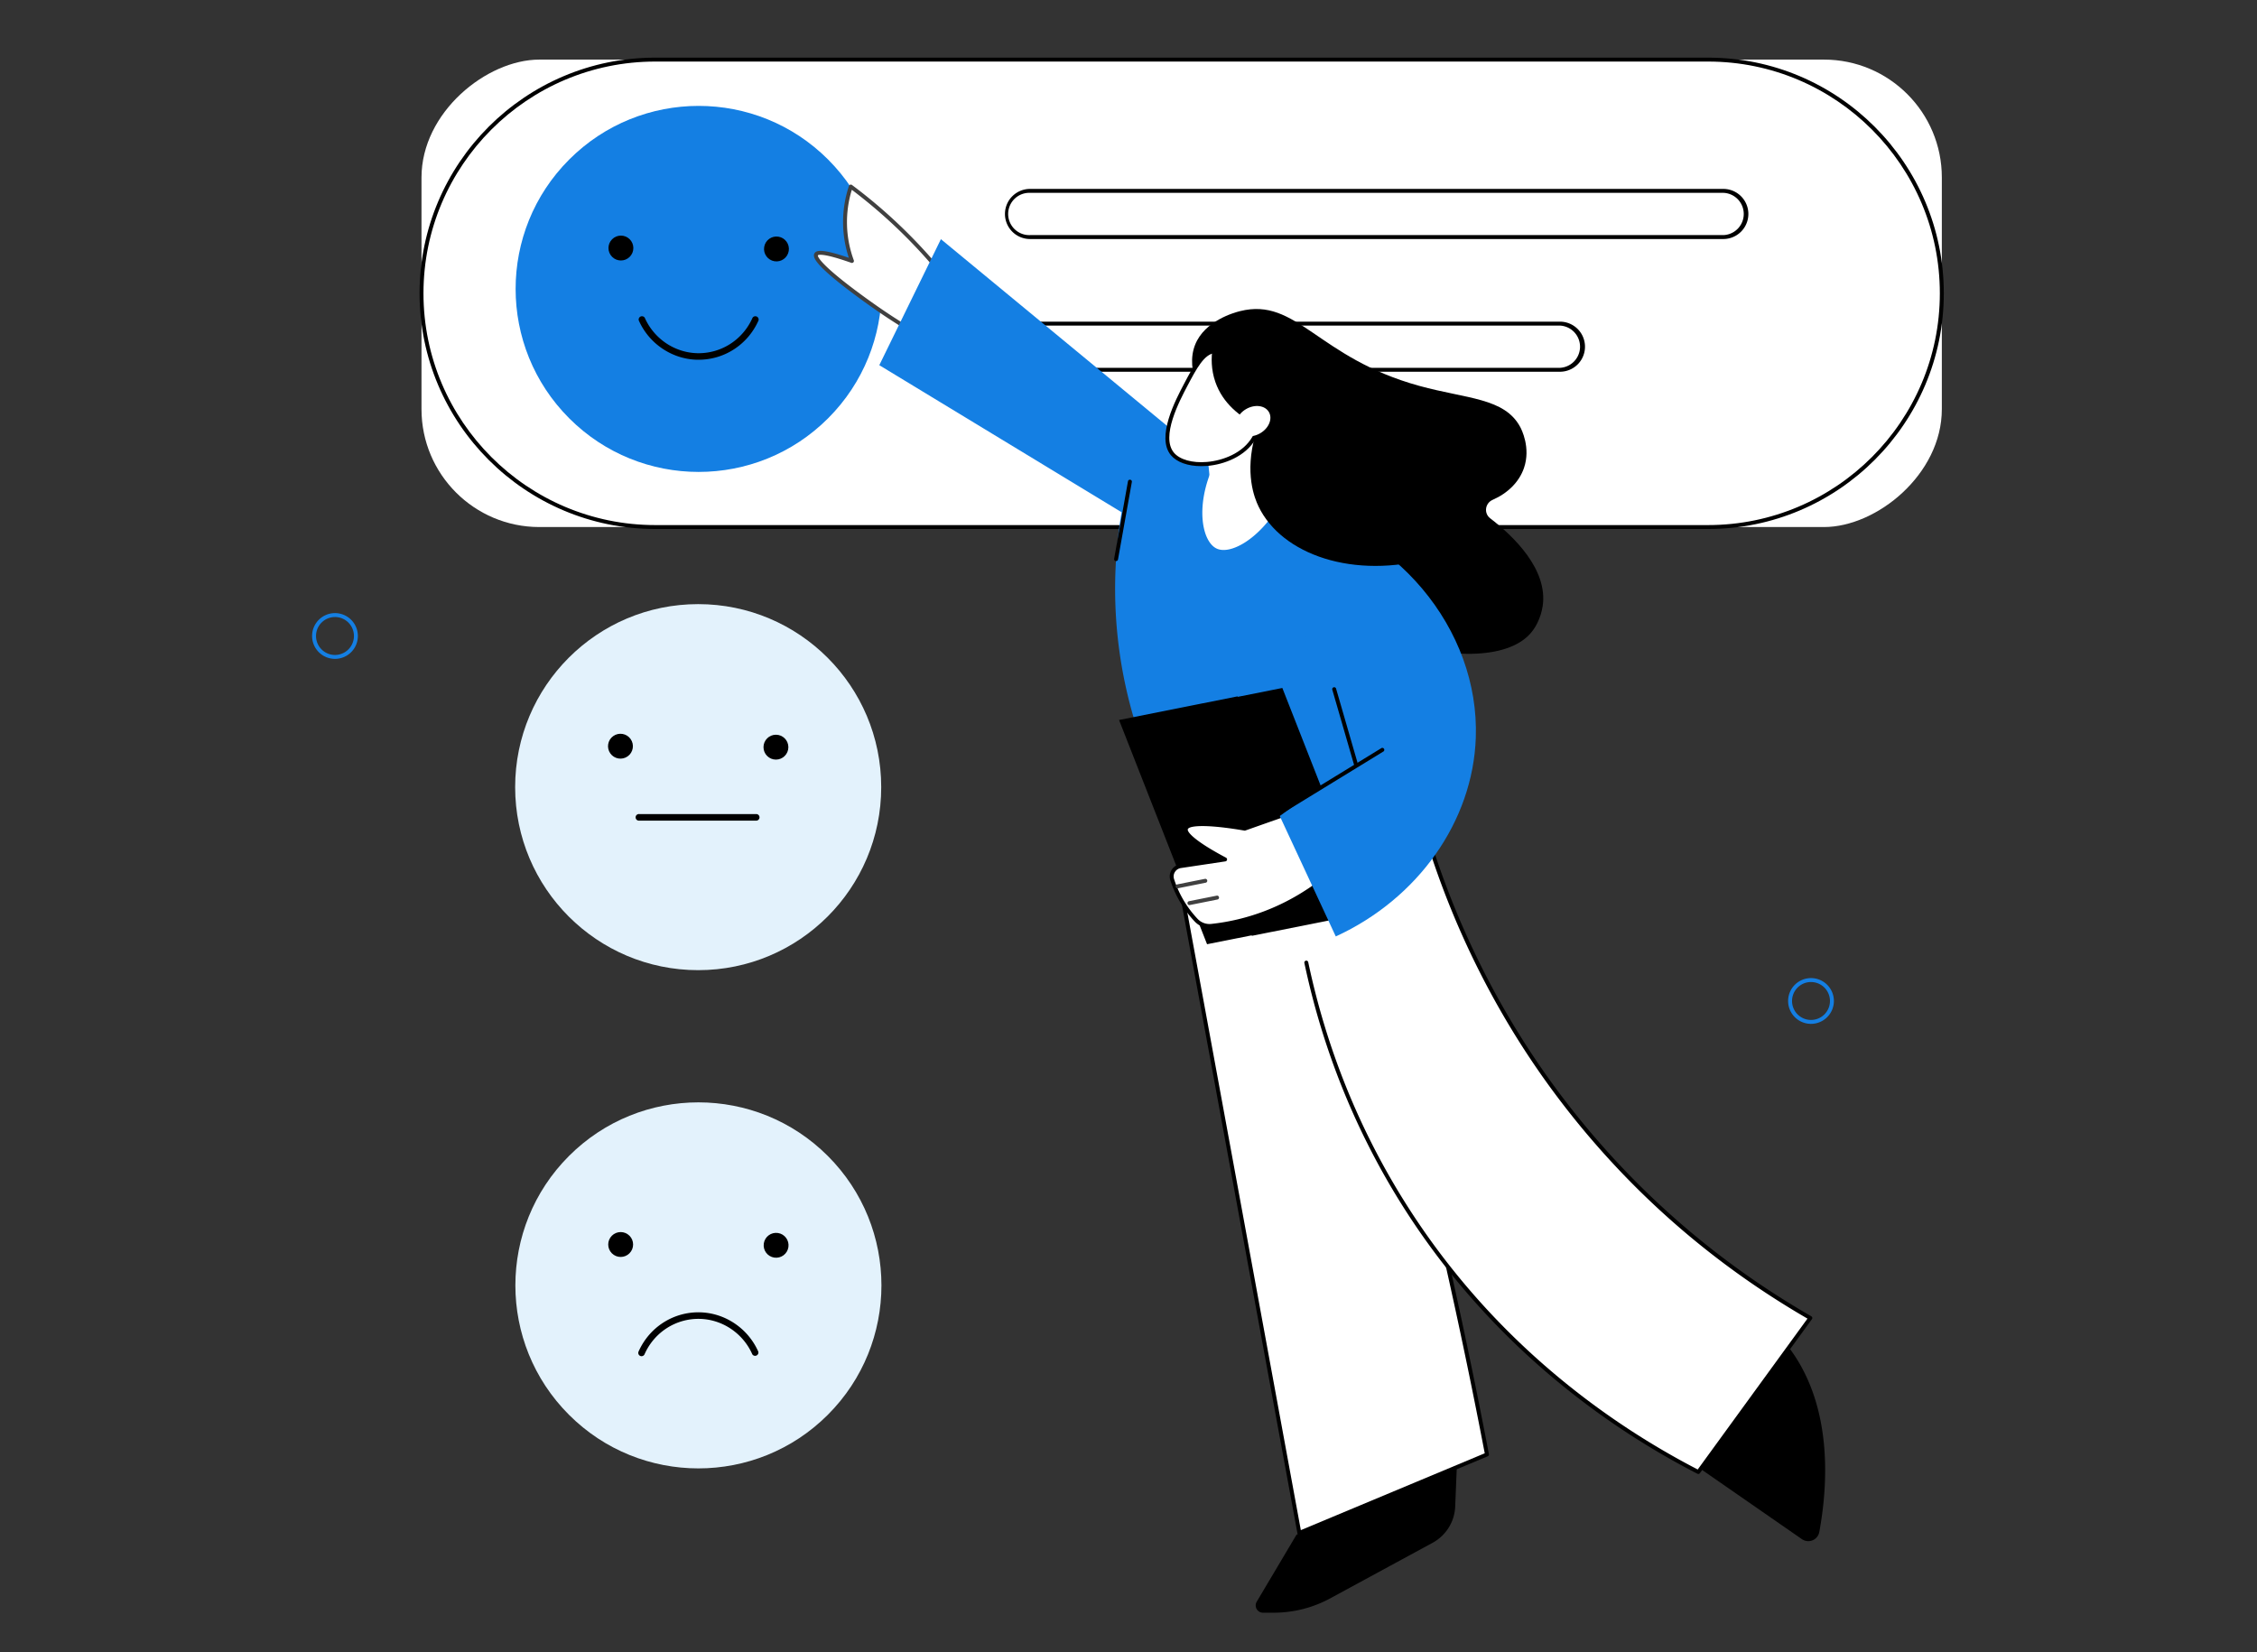 <svg xmlns="http://www.w3.org/2000/svg" viewBox="0 0 3415 2500"><rect x="0" y="0" width="3415" height="2500" fill="#333333" stroke="none"/><defs><style>.cls-1{fill:#fff;}.cls-2{fill:#147fe3;}.cls-3{fill:#e3f2fc;}.cls-4{fill:#404040;}</style></defs><g id="Illustration"><rect class="cls-1" x="1434.28" y="-706.34" width="707.33" height="2300.37" rx="178.36" transform="translate(2231.79 -1344.1) rotate(90)"/><path d="M2584.47,800.48h-1593c-196.65,0-356.64-160-356.64-356.64s160-356.63,356.64-356.63h1593c196.65,0,356.64,160,356.64,356.63S2781.12,800.48,2584.47,800.48ZM991.43,93.15c-193.37,0-350.69,157.32-350.69,350.69s157.32,350.7,350.69,350.7h1593c193.37,0,350.69-157.32,350.69-350.7S2777.84,93.15,2584.47,93.15Z"/><path class="cls-1" d="M2608.11,358.7h-1049a34.93,34.93,0,0,1-34.93-34.93h0a34.93,34.93,0,0,1,34.93-34.93h1049A34.93,34.93,0,0,1,2643,323.77h0A34.93,34.93,0,0,1,2608.11,358.7Z"/><path d="M2608.11,361.68h-1049a37.91,37.91,0,1,1,0-75.81h1049a37.91,37.91,0,0,1,0,75.81Zm-1049-69.86a32,32,0,1,0,0,63.91h1049a32,32,0,0,0,0-63.91Z"/><path class="cls-1" d="M2360.31,559.55H1559.12a34.93,34.93,0,0,1-34.93-34.93h0a34.93,34.93,0,0,1,34.93-34.93h801.19a34.93,34.93,0,0,1,34.93,34.93h0A34.93,34.93,0,0,1,2360.31,559.55Z"/><path d="M2360.31,562.52H1559.12a37.9,37.9,0,1,1,0-75.8h801.19a37.9,37.9,0,1,1,0,75.8Zm-801.19-69.86a32,32,0,1,0,0,63.92h801.19a32,32,0,0,0,0-63.92Z"/><circle class="cls-2" cx="1057.11" cy="437.17" r="276.94" transform="translate(0.49 875.54) rotate(-45)"/><path d="M1057.12,544.34c-.94,0-1.89,0-2.84,0-37.84-1.08-72.28-24.4-87.74-59.42a5,5,0,0,1,9.07-4c13.92,31.54,44.91,52.54,79,53.51,36.21,1,69.21-20,84-53.51a5,5,0,0,1,9.07,4C1131.6,521.25,1096.26,544.34,1057.12,544.34Z"/><circle cx="939.48" cy="375.33" r="18.82" transform="translate(9.77 774.25) rotate(-45)"/><circle cx="1174.75" cy="376.68" r="18.82" transform="translate(614.23 1475.65) rotate(-80.75)"/><circle class="cls-3" cx="1056.74" cy="1945.01" r="276.94" transform="translate(-1065.82 1316.91) rotate(-45)"/><path d="M970.7,2052.18a4.9,4.9,0,0,1-2-.43,5,5,0,0,1-2.53-6.54c16.48-37.24,53.18-60.54,93.4-59.41,37.85,1.08,72.29,24.4,87.75,59.42a5,5,0,0,1-9.07,4c-13.93-31.54-44.92-52.54-79-53.51-36.18-1-69.21,20-84,53.51A5,5,0,0,1,970.7,2052.18Z"/><circle cx="939.11" cy="1883.17" r="18.82" transform="translate(-1056.54 1215.62) rotate(-45)"/><circle cx="1174.37" cy="1884.51" r="18.82" transform="translate(-864.17 2764.79) rotate(-81.43)"/><circle class="cls-3" cx="1056.4" cy="1191.09" r="276.94"/><circle cx="938.77" cy="1129.25" r="18.82" transform="translate(-481.29 755.2) rotate(-35.51)"/><circle cx="1174.04" cy="1130.6" r="18.82"/><path d="M1144.82,1241.76H967.36a5,5,0,1,1,0-9.92h177.46a5,5,0,0,1,0,9.92Z"/><path d="M1864.83,651.71c-49.51-40.15-71.45-92.39-56.54-130,14.45-36.46,59.3-48.73,67.85-50.88,86-21.66,117,70.6,271.39,113.07,72,19.83,128.83,17.95,152.65,62.2,1.75,3.25,16.32,31.34,5.66,62.19-7.31,21.12-24.55,38.08-47.27,48-11.54,5-13.8,20.32-3.81,28,34.84,26.67,88,77.33,79.35,133.27-.8,5.14-4.94,28.6-22.62,45.24-77.89,73.29-370-9.6-435.35-192.24C1859.44,723.75,1861.09,680.26,1864.83,651.71Z"/><path class="cls-1" d="M1441.06,434.32a785.1,785.1,0,0,0-153.74-152,169.64,169.64,0,0,0,1.82,112.62c-41.12-14.51-52.14-13.74-54.22-10-7,12.6,80,73.37,93.88,83a890.36,890.36,0,0,0,93.87,56.76Z"/><path class="cls-4" d="M1422.67,527.6a3.06,3.06,0,0,1-1.38-.34,898.24,898.24,0,0,1-94.18-56.95c-9.27-6.41-33.17-23.19-54.92-40.47-40.12-31.88-42.67-41.34-39.87-46.38,2.71-4.88,11-7.37,52,6.62a172.48,172.48,0,0,1,.2-108.73,3,3,0,0,1,4.6-1.44,788.58,788.58,0,0,1,154.33,152.6,3,3,0,0,1,.55,2.4l-18.39,90.3a3,3,0,0,1-2.92,2.39ZM1241.44,385.52c-3.26,0-3.86.74-3.92.83s-2.4,6.47,38.68,39.07c22.14,17.58,47.15,35.05,54.29,40a893.38,893.38,0,0,0,90.06,54.73l17.33-85.09a782.16,782.16,0,0,0-149-147.87,166.53,166.53,0,0,0,3,106.69,3,3,0,0,1-3.78,3.84C1259.26,387.52,1246.78,385.52,1241.44,385.52Z"/><path class="cls-1" d="M1811.37,652.17,1777.48,864l174.13,6.08q-13.66-70.5-27.34-141Z"/><path d="M2726.39,2329l-195.9-135.86,140-192.44a238.48,238.48,0,0,1,28,28c78,92.19,66.61,222,54.25,289.43A16.93,16.93,0,0,1,2726.39,2329Z"/><path d="M1961.7,2322.32l-60.22,101.41a11,11,0,0,0,9.44,16.58h16.3a179.29,179.29,0,0,0,85.56-21.73l154.87-84.07a65.41,65.41,0,0,0,34.16-54.83l3.23-79Z"/><path class="cls-1" d="M1783.83,1328q91.11,495.76,182.21,991.52l283.89-118.64c-32.59-170.25-71.48-347.55-117.89-530.89q-40.53-160.14-84.46-310.82Z"/><path d="M1966,2322.52a3,3,0,0,1-2.93-2.44l-182.2-991.52a3,3,0,0,1,3.27-3.49l263.75,31.17a3,3,0,0,1,2.51,2.12c29.83,102.67,58.25,207.28,84.49,310.92,44.3,175,84,353.69,117.93,531.06a3,3,0,0,1-1.78,3.3l-283.9,118.65A3.05,3.05,0,0,1,1966,2322.52Zm-178.55-991.07,180.8,983.93,278.27-116.29c-33.83-176.49-73.33-354.23-117.4-528.35-26.06-102.94-54.28-206.83-83.88-308.82Z"/><path class="cls-2" d="M1836.8,703l-413.14-341.1q-46.61,95.34-93.22,190.68L1697,775.06a692.7,692.7,0,0,0,61.44,421.61L1947,1330.14l233-4.24L1934.26,766.58c-29.7,49.15-72.33,73.14-93.22,63.56C1818.69,819.9,1807.72,765.11,1836.8,703Z"/><path class="cls-1" d="M1976.46,1456.23c19.6,92.91,59.11,223.33,144.07,360.17,147.63,237.81,348.07,359,449.15,411l169.49-233A1269.07,1269.07,0,0,1,2355,1653.12c-149.91-201.36-204.48-400-226.35-510.15Z"/><path d="M2569.68,2230.39a3,3,0,0,1-1.36-.33c-130.34-67-314.27-193-450.32-412.1-68.61-110.52-117.21-232-144.45-361.12a3,3,0,0,1,5.82-1.23c27.09,128.43,75.43,249.29,143.68,359.22,134.55,216.72,316.19,341.79,445.72,408.77l166.05-228.31c-150.24-87-278.81-201.54-382.18-340.39-111.81-150.19-190.27-327-226.89-511.35a3,3,0,1,1,5.83-1.16c36.45,183.48,114.54,359.48,225.83,509C2461,1790.42,2589.89,1905,2740.65,1991.79a3,3,0,0,1,.92,4.32l-169.49,233A2.94,2.94,0,0,1,2569.68,2230.39Z"/><path d="M1872.48,1053.74l.29.72q33.75-6.68,67.5-13.43l133.18,339.32-179.28,35.72a4.4,4.4,0,0,0-.3-.72l-67.5,13.43q-66.6-169.69-133.17-339.32Z"/><path class="cls-1" d="M2014.76,1321.66c-28.47,24.07-75.3,56.37-139.83,72a325.69,325.69,0,0,1-41.78,7.3,27.5,27.5,0,0,1-23.06-8.38,161.29,161.29,0,0,1-36.49-61.71,15.8,15.8,0,0,1,12.81-20.33l67.34-10.1c-16-8.47-63.33-34.38-59.32-46.61,4.62-14.13,75.23-2.37,89,0l72-25.43Z"/><path d="M1830.14,1404.14a30.6,30.6,0,0,1-22.22-9.48,164.47,164.47,0,0,1-37.15-62.84,18.56,18.56,0,0,1,1.93-15.46,18.89,18.89,0,0,1,13.26-8.72l58.51-8.78c-57.57-31.52-54.06-42.28-52.87-45.92,3.66-11.18,34.46-11.9,91.55-2.13l71.3-25.17a3,3,0,0,1,3.5,1.21l59.32,93.22a3,3,0,0,1-.59,3.87c-42.3,35.75-89.75,60.2-141,72.65a330.84,330.84,0,0,1-42.17,7.37A31.1,31.1,0,0,1,1830.14,1404.14ZM1819.52,1250c-14,0-21.32,1.91-22.27,4.79-1.28,3.93,9.46,17.42,57.89,43.06a3,3,0,0,1-1,5.57l-67.34,10.1a12.94,12.94,0,0,0-9.09,6,12.6,12.6,0,0,0-1.33,10.5,158.83,158.83,0,0,0,35.82,60.58,24.71,24.71,0,0,0,20.58,7.46,324.34,324.34,0,0,0,41.4-7.23c49.58-12,95.54-35.5,136.62-69.75l-56.65-89-69.8,24.63a3.06,3.06,0,0,1-1.5.13C1854.69,1252,1833.68,1250,1819.52,1250Z"/><path class="cls-2" d="M1930,762.34c182.46,34.63,308.6,190.31,303,353.82C2228.61,1243,2145.41,1360,2021.12,1417l-84.75-182.2,125-91.1q-38.13-67.8-76.27-135.59Z"/><polygon class="cls-1" points="1906.02 658.53 1920.53 785.65 1836.47 783.59 1825.1 669.9 1906.02 658.53"/><path class="cls-1" d="M1794.2,582.15c-12.6,23.9-41.69,79.07-20.27,104.73,22.5,27,98.52,18.68,123.47-24.26,30-51.6-25.89-132.48-59.28-131.15C1820.55,532.17,1808.16,555.67,1794.2,582.15Z"/><path d="M1817.42,705.36c-20.18,0-36.91-6-45.78-16.58-22.7-27.18,7.17-83.83,19.93-108h0c14.56-27.63,27.14-51.5,46.43-52.26,16.21-.66,37.59,16.21,53.09,42,20.18,33.5,23.5,68.52,8.88,93.66-15.6,26.85-48.13,38.71-73.37,40.85C1823.48,705.23,1820.41,705.36,1817.42,705.36Zm21.52-170.93h-.7c-15.86.63-28.27,24.17-41.41,49.09h0c-12.2,23.14-40.76,77.32-20.62,101.44,8.8,10.54,27.92,15.93,49.89,14.06,23.75-2,54.28-13,68.73-37.9,15.9-27.37,5.86-63.2-8.83-87.61C1872,550.35,1852.82,534.43,1838.94,534.43Zm-44.74,47.72h0Z"/><path d="M1899.36,657.8c-16.48,58.35-1.21,95.9,4.94,108.68,34.85,72.43,143.69,111.33,263.22,77.5L1920.89,600.73Z"/><path d="M1834.68,527.18c-2.06,13.74-2.38,31.78,4.24,50.84,22.81,65.76,105.95,79.86,110.17,80.51l4.23-110.17Z"/><ellipse class="cls-1" cx="1896.12" cy="637.34" rx="27.54" ry="21.19" transform="translate(-64.65 1033.41) rotate(-30)"/><path d="M1920.89,1239.26l171-104.8Z"/><path d="M1920.89,1242.23a3,3,0,0,1-1.56-5.51l171-104.8a3,3,0,0,1,3.11,5.07l-171,104.8A2.92,2.92,0,0,1,1920.89,1242.23Z"/><path d="M2018.87,1043.31l32.63,112.79Z"/><path d="M2051.5,1159.07a3,3,0,0,1-2.85-2.15L2016,1044.13a3,3,0,1,1,5.71-1.65l32.64,112.79a3,3,0,0,1-2.86,3.8Z"/><path d="M1709.68,728.45l-21,117.58Z"/><path d="M1688.69,849a3.27,3.27,0,0,1-.53,0,3,3,0,0,1-2.4-3.45l21-117.59a3,3,0,0,1,5.86,1.05l-21,117.58A3,3,0,0,1,1688.69,849Z"/><path class="cls-1" d="M1841.89,1358.14l-42.37,8.47Z"/><path class="cls-4" d="M1799.52,1369.59a3,3,0,0,1-.58-5.89l42.37-8.48a3,3,0,0,1,1.17,5.83l-42.37,8.48A3,3,0,0,1,1799.52,1369.59Z"/><path class="cls-1" d="M1824.09,1332.72l-42.38,8.47Z"/><path class="cls-4" d="M1781.71,1344.17a3,3,0,0,1-.58-5.9l42.37-8.47a3,3,0,0,1,1.17,5.83l-42.37,8.48A3,3,0,0,1,1781.71,1344.17Z"/><path class="cls-2" d="M2740.18,1549.29a34.63,34.63,0,1,1,34.63-34.63A34.67,34.67,0,0,1,2740.18,1549.29Zm0-63.31a28.69,28.69,0,1,0,28.69,28.68A28.72,28.72,0,0,0,2740.18,1486Z"/><path class="cls-2" d="M506.86,997a34.63,34.63,0,1,1,34.62-34.62A34.66,34.66,0,0,1,506.86,997Zm0-63.31a28.69,28.69,0,1,0,28.68,28.69A28.72,28.72,0,0,0,506.86,933.65Z"/></g></svg>